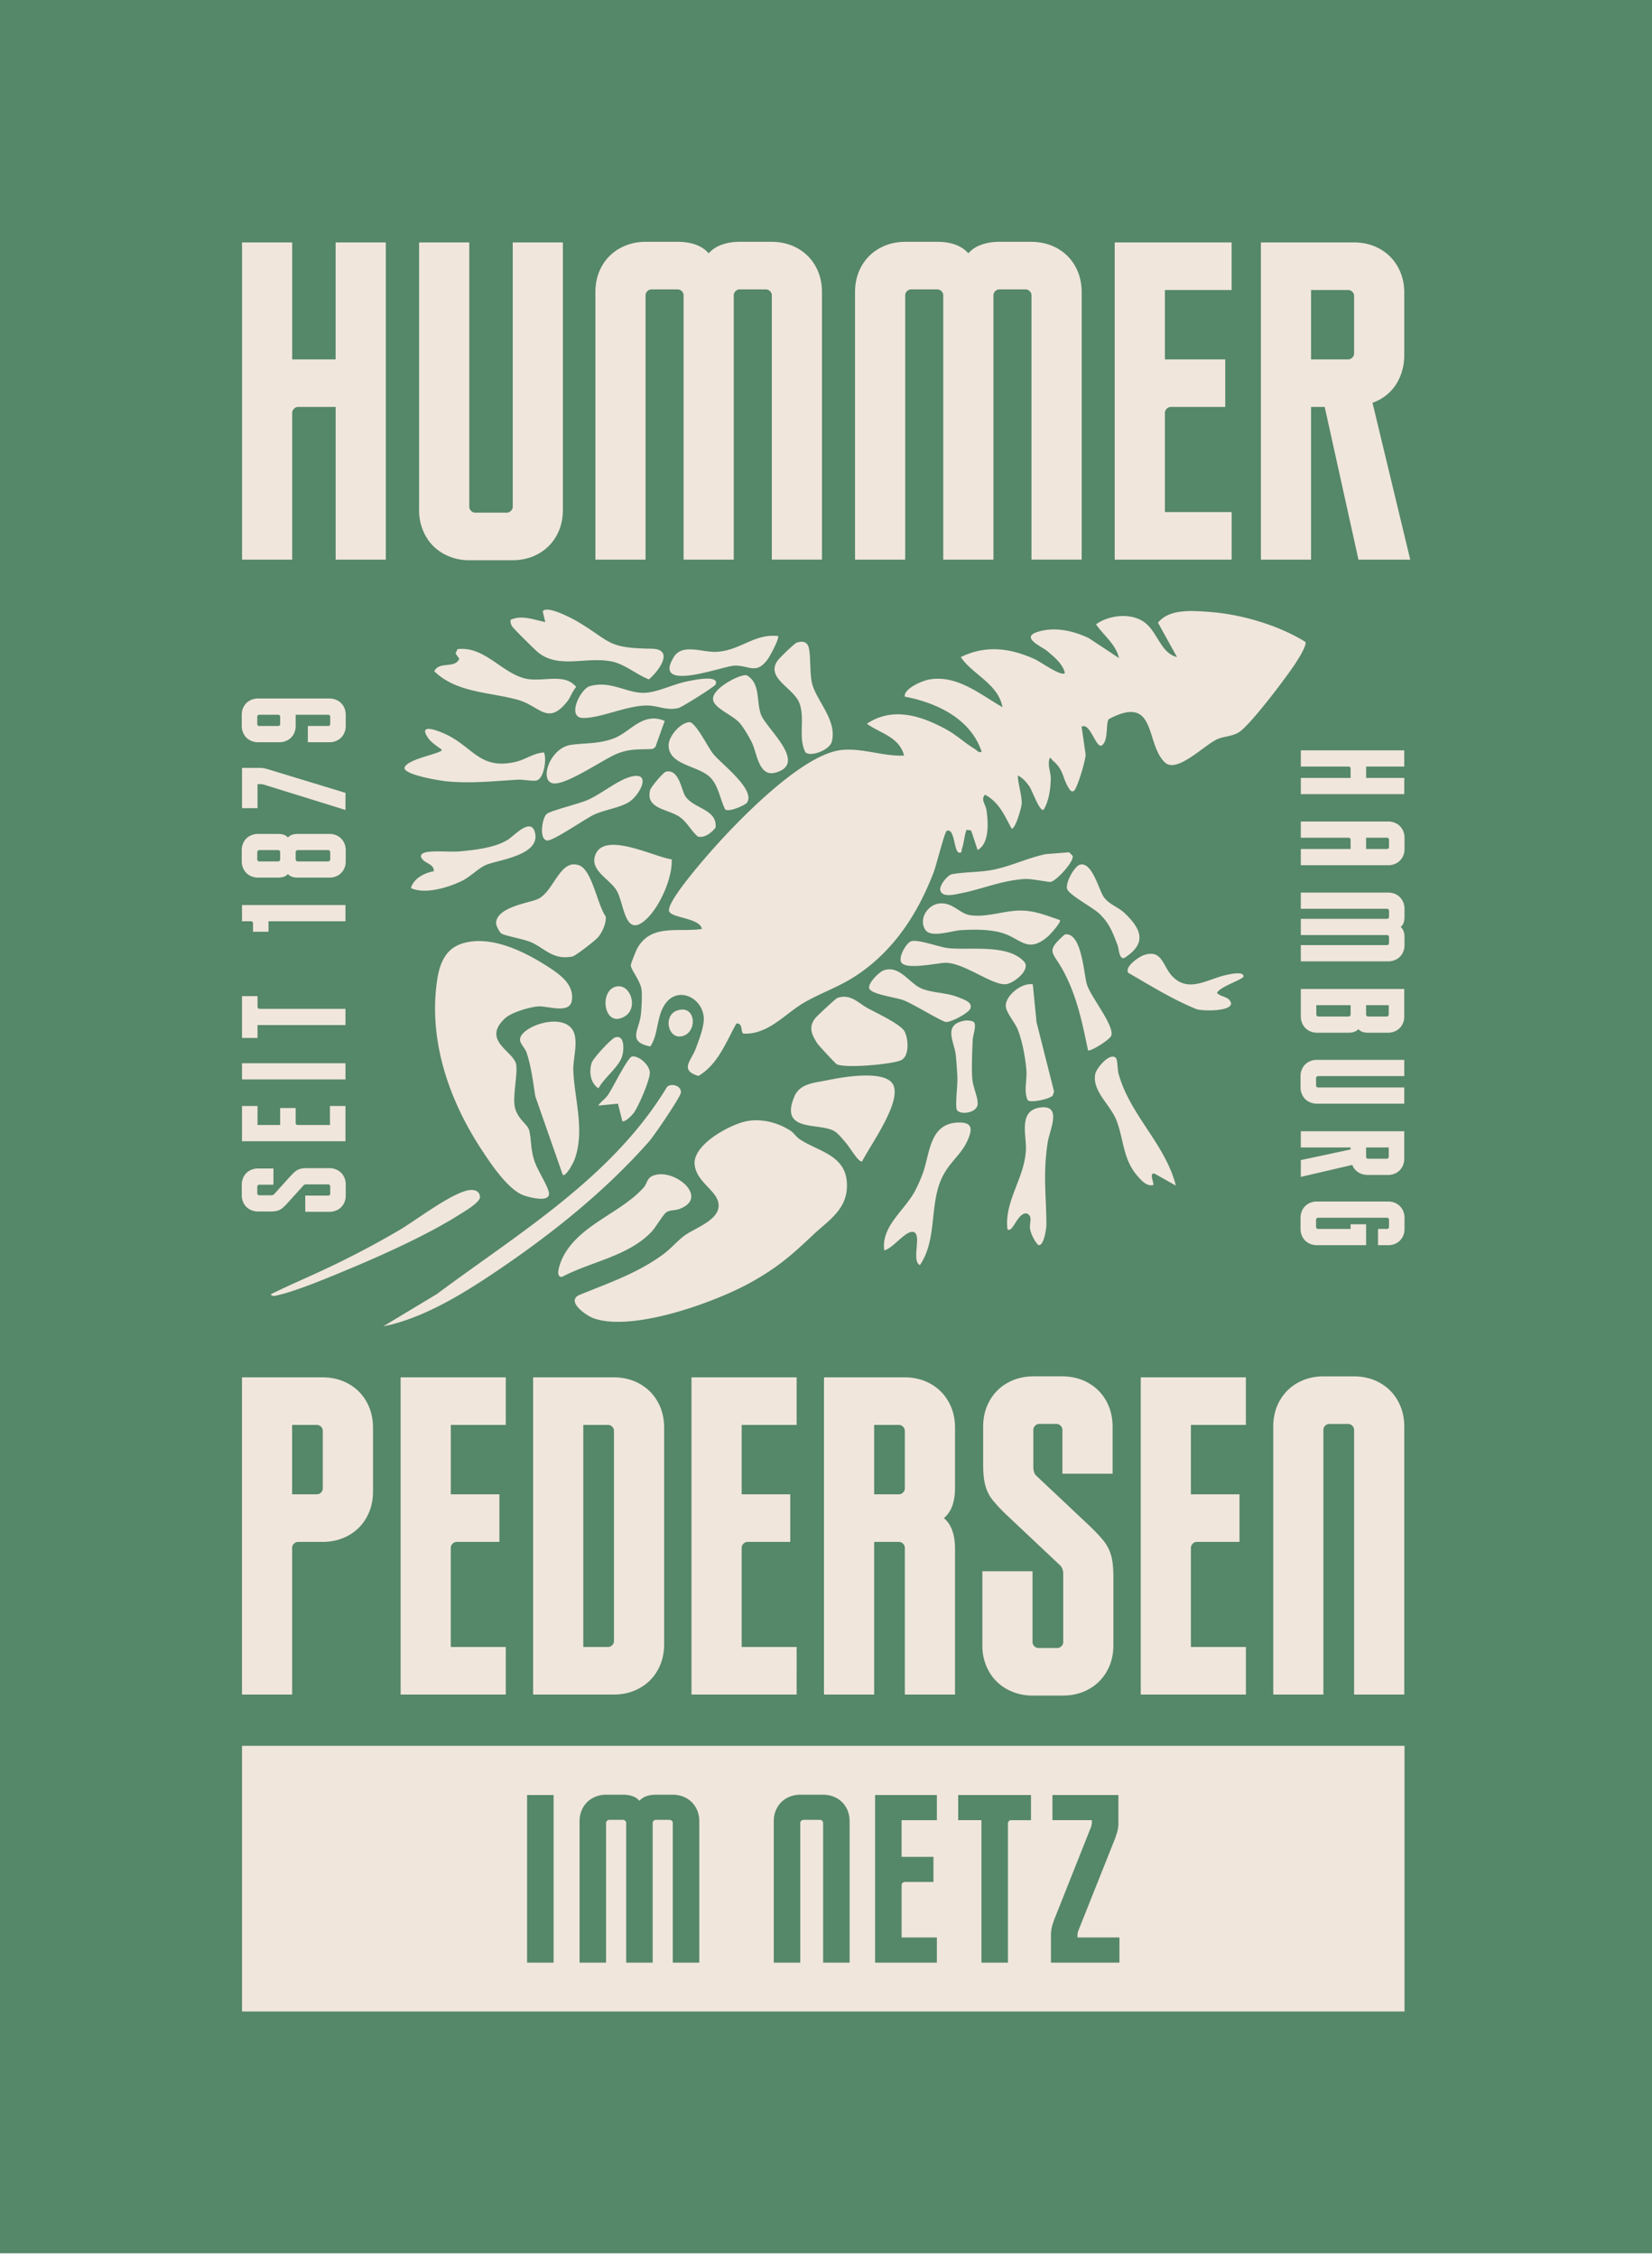 <?xml version="1.0" encoding="UTF-8"?> <svg xmlns="http://www.w3.org/2000/svg" width="82" height="112" fill="none"><path fill="#558769" d="M0 0h82v111.829H0z"></path><g clip-path="url(#clip0_3283_7325)"><path d="M12.013 86.643v13.185h57.703V86.643H12.013zm15.466 10.76h-1.316v-8.318h1.316v8.317zm7.232 0h-1.316v-6.93a.149.149 0 0 0-.047-.11.15.15 0 0 0-.11-.046h-.684a.15.15 0 0 0-.11.047.15.15 0 0 0-.047.109v6.93h-1.315v-6.93a.15.15 0 0 0-.047-.11.15.15 0 0 0-.11-.046h-.684a.15.15 0 0 0-.11.047.15.15 0 0 0-.047.109v6.93h-1.316V90.39c0-.253.057-.48.17-.681.113-.201.27-.358.473-.47.201-.113.43-.17.684-.17h.83c.184 0 .345.026.483.078a.802.802 0 0 1 .331.224.797.797 0 0 1 .337-.224c.141-.052.3-.078.478-.078h.83c.255 0 .483.057.684.17.202.112.36.269.473.47.113.2.17.428.17.68v7.013zm7.462 0h-1.316v-6.93a.149.149 0 0 0-.047-.11.15.15 0 0 0-.11-.046h-.82a.15.15 0 0 0-.11.047.149.149 0 0 0-.047.109v6.93h-1.315V90.39c0-.253.056-.48.17-.681.112-.201.27-.358.472-.47.202-.113.43-.17.684-.17h1.112c.254 0 .483.057.685.17.201.112.359.269.472.47.113.2.17.428.17.68v7.013zm4.328-7.07h-1.749v1.819h1.582V93.4H44.91a.15.15 0 0 0-.11.046.149.149 0 0 0-.047.11v2.599h1.75v1.247h-3.066v-8.317h3.066v1.247zm4.674 0h-.987a.15.15 0 0 0-.11.046.149.149 0 0 0-.047.11v6.913h-1.316v-7.07h-1.154v-1.247h3.614v1.247zm4.391 7.07h-3.4V96.03a1.759 1.759 0 0 1 .06-.45 3.45 3.45 0 0 1 .134-.392l1.775-4.466.01-.015a1.1 1.1 0 0 0 .04-.148.784.784 0 0 0 .013-.143v-.084H52.24v-1.247h3.274v1.445a1.63 1.63 0 0 1-.052.359 4.237 4.237 0 0 1-.136.41l-1.78 4.466a.646.646 0 0 0-.063.286v.103h2.083v1.248zM12.013 12.03h2.491v5.806h2.155V12.03h2.491v15.745h-2.49v-7.578H14.8a.286.286 0 0 0-.207.089.283.283 0 0 0-.089.207v7.282h-2.49V12.03zm15.927 0v13.275c0 .479-.107.908-.321 1.289-.214.38-.513.677-.895.89-.382.214-.814.32-1.295.32h-2.115a2.61 2.61 0 0 1-1.295-.32 2.282 2.282 0 0 1-.894-.89 2.581 2.581 0 0 1-.322-1.29V12.03h2.491v13.117c0 .079.03.148.09.207a.281.281 0 0 0 .207.088h1.562c.079 0 .148-.03.207-.088a.283.283 0 0 0 .09-.207V12.03h2.49zm11.645.29c.382.213.68.51.895.89.214.381.32.81.32 1.29v13.274h-2.49V14.657a.283.283 0 0 0-.09-.207.285.285 0 0 0-.207-.088h-1.295a.285.285 0 0 0-.207.088.283.283 0 0 0-.09.207v13.117h-2.49V14.657a.283.283 0 0 0-.09-.207.286.286 0 0 0-.207-.088H32.34a.285.285 0 0 0-.207.088.283.283 0 0 0-.09.207v13.117h-2.49V14.5c0-.478.107-.908.321-1.289a2.28 2.28 0 0 1 .895-.89 2.61 2.61 0 0 1 1.294-.32h1.572c.35 0 .654.05.915.148.26.098.47.24.627.423a1.51 1.51 0 0 1 .638-.423c.267-.099.568-.148.904-.148h1.572c.481 0 .913.107 1.295.32zm12.89 0c.382.213.68.51.894.89.214.381.322.81.322 1.29v13.274h-2.492V14.657a.283.283 0 0 0-.088-.207.285.285 0 0 0-.208-.088h-1.295a.286.286 0 0 0-.208.088.283.283 0 0 0-.088.207v13.117H46.82V14.657a.283.283 0 0 0-.09-.207.285.285 0 0 0-.207-.088h-1.295c-.08 0-.148.03-.207.088a.282.282 0 0 0-.09.207v13.117h-2.49V14.5c0-.478.107-.908.32-1.289.215-.38.513-.677.895-.89.382-.213.814-.32 1.295-.32h1.572c.35 0 .654.05.914.148.26.098.47.24.628.423a1.5 1.5 0 0 1 .637-.423c.267-.099.569-.148.905-.148h1.572c.48 0 .912.107 1.295.32zm2.856-.29h5.802v2.362h-3.311v3.444h2.995v2.361H58.12c-.08 0-.149.03-.208.089a.283.283 0 0 0-.09.207v4.92h3.313v2.362H55.33V12.03zm7.255 0h4.607c.48 0 .912.107 1.295.32.382.213.68.51.894.89.214.38.322.81.322 1.29v3.08c0 .452-.093.864-.277 1.234a2.246 2.246 0 0 1-.781.89 2.216 2.216 0 0 1-1.147.365h-.02l.544-.541L70 27.775h-2.57l-1.76-7.961.455.383h-1.048v7.578h-2.49V12.03zm4.538 5.717a.283.283 0 0 0 .089-.207v-2.853a.283.283 0 0 0-.09-.207.285.285 0 0 0-.207-.088h-1.839v3.444h1.839c.079 0 .148-.03.208-.089zM12.01 68.355h3.994c.48 0 .912.107 1.295.32.382.213.68.51.894.89.214.38.322.81.322 1.29v3.168c0 .48-.108.909-.322 1.29-.214.38-.512.677-.894.89-.383.213-.814.32-1.295.32h-1.206a.285.285 0 0 0-.208.088.282.282 0 0 0-.089.207V84.1h-2.49V68.355zm3.925 5.717a.283.283 0 0 0 .088-.206v-2.854a.282.282 0 0 0-.089-.207.285.285 0 0 0-.207-.088h-1.226v3.444h1.226c.079 0 .148-.03.207-.089zm3.95-5.717h5.22v2.362h-2.728v3.444h2.412v2.362h-2.116a.287.287 0 0 0-.207.088.282.282 0 0 0-.09.207v4.92h2.729V84.1h-5.22V68.355zm6.577 0h3.993c.481 0 .913.107 1.295.32.382.213.68.51.895.89.214.38.321.81.321 1.29V81.6c0 .48-.107.909-.321 1.29-.214.38-.513.677-.895.89-.382.213-.814.32-1.295.32h-3.993V68.355zm3.924 13.294a.283.283 0 0 0 .09-.206V71.012a.283.283 0 0 0-.09-.207.285.285 0 0 0-.207-.088h-1.226v11.021h1.226c.079 0 .148-.03.207-.088zm3.937-13.294h5.22v2.362h-2.729v3.444h2.412v2.362h-2.115a.29.29 0 0 0-.208.088.282.282 0 0 0-.089.207v4.92h2.729V84.1h-5.22V68.355zm6.576 0h3.994c.48 0 .913.107 1.295.32.382.213.68.51.894.89.215.38.322.81.322 1.29v2.971c0 .361-.047.666-.139.916-.092.249-.23.449-.415.6.184.15.323.354.415.61.092.256.139.558.139.905V84.1h-2.491v-7.282a.282.282 0 0 0-.09-.207.285.285 0 0 0-.207-.088H43.39V84.1H40.9V68.355zm3.925 5.717a.283.283 0 0 0 .089-.206v-2.854a.283.283 0 0 0-.09-.207.285.285 0 0 0-.207-.088H43.39v3.444h1.226c.08 0 .148-.03.208-.089zm4.297-4.556c.215-.38.513-.677.895-.89.382-.213.814-.32 1.295-.32h1.404c.48 0 .912.107 1.295.32.382.213.68.51.894.89.214.381.322.81.322 1.29v2.332h-2.491v-2.175a.282.282 0 0 0-.09-.206.285.285 0 0 0-.207-.09h-.85a.285.285 0 0 0-.208.09.282.282 0 0 0-.089.206v1.88c0 .065.014.14.04.221.026.082.072.15.138.202l2.58 2.43c.343.329.595.597.756.807.162.21.279.445.351.704.073.26.109.615.109 1.068v3.375c0 .479-.107.909-.321 1.289a2.28 2.28 0 0 1-.895.89c-.382.214-.814.32-1.295.32h-1.483a2.61 2.61 0 0 1-1.294-.32 2.28 2.28 0 0 1-.895-.89 2.58 2.58 0 0 1-.321-1.29v-3.67h2.49v3.513c0 .08.03.148.09.207a.28.28 0 0 0 .207.089h.93c.078 0 .148-.03.207-.089a.282.282 0 0 0 .09-.207v-3.395a.701.701 0 0 0-.04-.23.487.487 0 0 0-.139-.203l-2.58-2.43a8.094 8.094 0 0 1-.756-.802 1.986 1.986 0 0 1-.35-.704c-.074-.262-.11-.62-.11-1.072v-1.85c0-.48.107-.909.322-1.29zm7.501-1.161h5.22v2.362h-2.73v3.444h2.413v2.362H59.41a.285.285 0 0 0-.207.088.283.283 0 0 0-.09.207v4.92h2.73V84.1h-5.22V68.355zm10.5 2.401a.285.285 0 0 0-.207-.088h-.93a.289.289 0 0 0-.207.088.282.282 0 0 0-.089.207V84.1H63.2V70.806c0-.48.106-.909.32-1.29.215-.38.513-.677.895-.89.382-.213.814-.32 1.295-.32h1.483c.48 0 .913.107 1.295.32.382.213.68.51.894.89.214.381.322.81.322 1.29V84.1h-2.491V70.963a.283.283 0 0 0-.09-.206zm-41.78-39.993a.502.502 0 0 0 .09.339c.087.127 1.037 1.063 1.212 1.219 1.049.934 2.49.22 3.788.523.59.138 1.203.652 1.776.873.492-.41 1.295-1.505.133-1.522-2.248-.034-1.978-.342-3.705-1.365-.25-.147-1.526-.821-1.696-.48l.125.521c-.561-.108-1.167-.37-1.723-.108zm-2.632 1.452l-.098.218.186.257c-.221.52-.998.104-1.241.625 1.108 1.076 2.748 1.028 4.14 1.415 1.117.312 1.489 1.311 2.472.068.14-.176.25-.515.434-.701-.575-.724-1.666-.228-2.509-.418-1.186-.267-2.044-1.625-3.384-1.464zm15.906-.65c-1.208-.126-1.853.73-3.077.785-.678.03-1.673-.432-2.095.26-1.094 1.798 2.414.452 2.999.426.742-.034 1.105.496 1.7-.372.093-.136.568-1.015.473-1.099zm.925.332c-.12.044-.838.745-.935.877-.636.877.8 1.363 1.08 2.134.284.78-.087 1.705.297 2.433.285.236 1.197-.13 1.302-.523.281-1.05-.721-1.992-.965-2.855-.152-.54-.052-1.579-.211-1.92-.107-.229-.358-.223-.568-.146zm-4.019 2.07c.204-.517-1.216-.193-1.493-.134-.591.128-1.296.472-1.903.541-.94.107-1.75-.631-2.85-.32-.471.133-1.178 1.584-.315 1.579.875-.005 2.06-.578 3.07-.619.598-.024 1.017.272 1.642.126.18-.042 1.809-1.07 1.85-1.172zm15.193 5.887c0-.422-.177-.93-.196-1.364.227.09.445.348.577.543.16.235.496 1.242.703 1.16.266-.44.347-1.034.357-1.54.006-.305-.144-.621-.08-.924.053-.246.108-.042.16 0 .572.462.493.87.795 1.355.062.099.114.22.258.18.17-.069.626-1.617.595-1.835l-.196-1.364c.42-.234.692 1.047.99.937.368-.22.19-1.17.367-1.317 2.395-1.267 1.787 1.244 2.785 2.16.604.555 1.985-.911 2.616-1.17.332-.137.701-.127 1.037-.326.549-.323 2.426-2.81 2.838-3.457.128-.2.549-.856.476-1.034-1.346-.837-3.203-1.382-4.802-1.492-.821-.056-1.949-.162-2.516.537l.943 1.707c-.784-.197-.942-1.16-1.543-1.669-.654-.554-1.804-.439-2.477.043.38.553.986.99 1.142 1.676l-1.5-.992c-.775-.364-1.664-.573-2.514-.317-.93.28.186.736.45.96.332.28.789.649.875 1.09-.16.197-1.215-.562-1.493-.688-1.217-.549-2.42-.716-3.67-.103.582.874 1.844 1.312 2.07 2.487-1.12-.637-2.27-1.634-3.67-1.368-.324.062-1.234.444-1.184.845 1.59.3 3.273 1.093 3.819 2.734-.161.062-.223-.063-.335-.131-.494-.3-.916-.705-1.458-.997-1.241-.67-2.632-1.113-3.906-.261.692.493 1.597.642 1.848 1.577-1.004.054-2.021-.37-3.062-.28-1.89.162-4.904 3.245-6.182 4.648-.425.467-2.55 2.854-2.421 3.351.09.35 1.535.333 1.628.888-1.167.177-2.505-.273-3.2.95-.063.112-.332.776-.328.859.009.212.467.76.53 1.177.041.278.002 1.005-.036 1.308-.092.731-.671 1.307.473 1.538.421-.596.292-1.543.784-2.17.627-.801 1.757-.258 1.866.68.053.448-.232 1.162-.394 1.597-.222.598-.824 1.063.132 1.356.97-.57 1.367-1.67 1.885-2.6.332-.047.2.415.35.5 1.254.056 2.064-1.002 3.058-1.567.809-.46 1.678-.753 2.491-1.282 1.899-1.234 3.106-3.094 3.901-5.177.12-.312.542-1.996.64-2.036.409-.164.346.999.607 1.08.18.015.112-.086.15-.196.108-.307.113-.635.227-.936l.229.031.32.97c.603-.32.529-1.408.439-1.997-.04-.264-.3-.524-.066-.747.716.394.955 1.027 1.325 1.693.193-.031.493-1.07.493-1.28zm-13.907-6.31c-.405.1-1.505.702-1.41 1.2.08.425.985.746 1.332 1.155.194.228.472.706.603.98.242.51.333 1.696 1.158 1.466 1.64-.455-.462-2.187-.72-2.886-.237-.646-.016-1.53-.68-1.93-.1-.05-.186-.01-.283.015zm-9.806 3.8c-.51.028-.929.358-1.422.47-1.742.392-2.077-.702-3.4-1.348-.328-.16-1.443-.629-.958.118.183.282.455.427.71.627.027.182-1.751.451-1.854.894-.024.356 1.784.642 2.095.672 1.213.117 2.333-.013 3.533-.081.26-.015.713.082.917.04.375-.075.527-1.061.379-1.393zm5.992-1.565c-1.103-.47-1.705.567-2.55.875-.75.274-1.39.211-2.099.312-1.064.15-1.605 1.815-.878 1.913.64.086 2.43-1.154 3.083-1.438.681-.297 1.122-.235 1.842-.27l.139-.098.463-1.294zm3.002 4.395c.2.133.866-.165 1.06-.309.52-.653-1.286-1.968-1.68-2.483-.248-.324-.799-1.447-1.13-1.542-.465 0-1.055.697-1.057 1.142-.004 1.033 1.547 1 2.113 1.65.376.43.447 1.05.694 1.543zm-4.695-1.623c-.666.179-1.44.848-2.138 1.153-.44.192-1.807.52-2.023.689-.224.177-.403 1.25.008 1.319.293.049 1.903-1.084 2.35-1.287.542-.246 1.254-.334 1.707-.61.552-.336 1.187-1.558.096-1.264zm1.757-.254c-.142.034-.75.772-.784.902-.259.968.904.933 1.492 1.367.36.267.538.663.866.946.321.105.698-.188.885-.44.104-.948-1.19-.937-1.537-1.628-.163-.325-.314-1.292-.922-1.147zm-11.523 4.94c-.467.087-.991.343-1.138.836.695.33 1.881-.03 2.554-.368.437-.22.832-.657 1.235-.805.633-.234 2.637-.474 2.37-1.575-.19-.788-1.042.15-1.31.324-.656.429-1.673.534-2.458.606-.43.04-1.447-.072-1.774.083-.075.036-.156.125-.108.212.162.329.633.295.63.686zm11.806-.59c-.812-.095-3.261-1.372-3.765-.278-.376.816.697 1.24 1.044 1.848.373.656.39 2.428 1.486 1.377.662-.634 1.282-2.045 1.235-2.947zm-8.455 3.681c.17.116 1.172.288 1.515.451.685.327 1.067.87 2.006.693.163-.03 1.122-.782 1.267-.945.212-.24.436-.724.39-1.047-.415-.58-.672-2.305-1.324-2.537-.98-.347-1.253 1.392-2.11 1.703-.518.187-2.002.409-2.006 1.179 0 .121.175.444.262.503zm27.03-3.94c-.88.18-1.711.59-2.587.77-.7.144-1.403.104-2.102.232-.225.086-.592.532-.556.785.091.393.717.217 1.017.159 1.082-.208 2.003-.637 3.176-.71.341-.022 1.193.166 1.296.142.283-.064 1.151-.991 1.084-1.29l-.174-.178-1.154.09zM22.928 46.83c-.958.306-1.171 1.248-1.27 2.115-.33 2.872.672 5.708 2.227 8.083.464.707 1.334 2.032 2.13 2.304.309.105 1.333.373 1.23-.156-.067-.34-.545-1.079-.695-1.496-.233-.65-.163-1.148-.288-1.599-.08-.291-.603-.569-.712-1.167-.106-.58.18-1.745.055-2.15-.192-.619-1.68-1.15-.544-2.22.319-.299 1.191-.552 1.63-.596.462-.047 1.593.407 1.695-.298.115-.793-.588-1.285-1.163-1.658-1.177-.764-2.878-1.614-4.295-1.162zm30.687-3.92c-.282.068-.747.91-.645 1.212.1.295 1.252.902 1.583 1.21.508.471.679.948.92 1.58.074.196.07.698.332.634 1.111-.713.885-1.396.032-2.217-.334-.321-.797-.447-1.048-.81-.251-.364-.575-1.752-1.174-1.608zm-1.005 2.75c-.623-.205-1.146-.435-1.818-.467-.87-.042-1.742.348-2.621.23-.541-.074-.869-.645-1.527-.586-.593.052-1.056.764-.72 1.299.273.433 1.31.055 1.777.027.632-.037 1.345-.046 1.957.114 1.004.262 1.324 1.09 2.356.201.113-.097.684-.724.596-.819zm-7.407 1.064c-.23.103-.604.752-.476 1.019.2.42 1.8.044 2.198.04.908-.013 2.31 1.114 2.989 1.063.408-.031 1.266-.733.922-1.116-.804-.894-2.706-.56-3.774-.676-.442-.047-1.547-.472-1.86-.33zm-14.666 2.251c-.815.248-.55 2.088.482 1.463.692-.418.262-1.69-.482-1.463zm23.468 3.152c.103.083 1.091-.53 1.155-.727.164-.504-1.017-1.916-1.21-2.547-.159-.518-.253-2.622-1.099-2.476-.937.833-.629.84-.163 1.647.732 1.27 1.024 2.675 1.317 4.103zM43.858 48.16c-.221.08-.803.65-.709.901.11.29 1.297.432 1.693.577.451.166 1.888 1.054 2.108 1.082.237.029 1.134-.441 1.219-.674.107-.315-.314-.431-.55-.532-.613-.264-1.305-.221-1.869-.452-.62-.255-1.096-1.188-1.892-.902zM27.935 58.305c.157.108.52-.594.567-.714.55-1.424.02-2.994-.043-4.431-.023-.54.182-1.177.08-1.735-.254-1.386-2.86-.477-2.722.224.037.19.255.386.326.604.229.697.313 1.431.428 2.155l1.363 3.897zm5.66-8.149c-.674.244-.453 1.404.235 1.275.82-.154.734-1.625-.236-1.275zm7.935 2.659c.405.216 2.779.005 3.197-.199.424-.207.362-1.032.184-1.408-.177-.373-1.433-.945-1.867-1.188-.462-.26-.851-.727-1.494-.486-.07.026-1.01.9-1.085.998-.34.444-.185.788.086 1.226.07.114.915 1.023.979 1.056zm-10.992-1.331c-.193.056-1.092 1.031-1.167 1.257-.143.435-.073 1.014.337 1.271.28-.53 1.038-1.076 1.183-1.628.08-.308.12-1.039-.353-.9zm26.237-4.083c-.248.083-.973.584-.77.88 1.103.635 2.203 1.323 3.381 1.8.317.107 1.704.12 1.72-.276-.071-.361-.475-.302-.697-.524.11-.304 1.298-.669 1.312-.82.026-.28-.705-.106-.845-.076-.94.202-1.883.917-2.692.059-.482-.512-.495-1.35-1.41-1.043zm-5.51 1.453c-.516-.108-1.364.543-1.34 1.079.013.32.45.804.594 1.166.229.576.384 1.43.429 2.05.034.47-.142 1.004.063 1.45.144.155 1.09-.054 1.243-.228l.067-.198-.87-3.437-.186-1.882zm-19.832 6.409c.245-.3.825-1.658.822-2.023-.004-.383-.548-.863-.882-.807-.22.037-.98 1.612-1.206 1.924-.138.19-.342.315-.471.512l.978-.095.215.867c.137.065.453-.267.544-.378zm16.473-4.613c-1.132.186-.54 1.038-.467 1.697.035.311.062.745.08 1.066.024.415-.103 1.322-.039 1.623.07.326 1.026.23 1.048-.243.015-.34-.22-.801-.262-1.215-.052-.52-.008-1.404.015-1.953.011-.277.232-.802.022-.926a.86.86 0 0 0-.397-.049zM19.022 65.826c1.947-.387 3.893-1.575 5.519-2.667 2.782-1.868 5.453-3.994 7.67-6.501.276-.31 1.54-2.185 1.583-2.417.062-.33-.441-.511-.68-.306-2.705 4.481-7.317 7.228-11.425 10.284l-2.667 1.607zm22.051-12.217c-.638.134-1.367.15-1.645.814-.752 1.795 1.224 1.272 1.983 1.713.197.114.465.453.623.64.151.177.594.927.757.867.426-.836 1.891-2.839 1.573-3.743-.303-.864-2.622-.431-3.29-.29zm14.323-1.094c-.281-.328-.977.489-1.033.794-.157.85.758 1.52 1.058 2.3.358.934.318 1.9 1.005 2.711.201.238.485.58.818.492.057-.078-.227-.613.057-.57l1.065.598c-.521-2.062-2.283-3.5-2.846-5.56-.052-.191-.046-.674-.124-.765zm-18.44 3.152c-.82.2-2.612 1.176-2.473 2.166.115.819 1.02 1.219 1.165 1.82.209.856-1.117 1.265-1.656 1.656-.35.252-.686.656-1.063.934-1.299.958-2.735 1.433-4.21 2.04-.615.341.422 1.03.756 1.146 1.947.674 5.998-.791 7.768-1.77 1.31-.725 2.023-1.338 3.077-2.337.819-.776 1.801-1.319 1.715-2.646-.088-1.36-1.443-1.546-2.32-2.123-.193-.127-.305-.323-.466-.429-.655-.43-1.518-.646-2.294-.457zm-13.723 3.407c-.89.181-2.578 1.484-3.426 1.984a45.238 45.238 0 0 1-3.562 1.877c-.929.44-1.882.84-2.81 1.302.102.112.176.08.304.053.967-.205 2.736-.955 3.701-1.358 1.658-.694 3.842-1.687 5.342-2.638.242-.153 1.052-.62 1.042-.885-.013-.332-.318-.391-.591-.335zm26.774 1.936c.269.208.496-.852.959-.786.32.134.118.483.163.763.04.249.222.61.397.794.28.13.416-.817.414-1.006-.008-1.543-.175-2.431.06-4.054.086-.6.716-1.836-.276-1.766-1.179.083-.79 1.31-.8 2.029-.017 1.427-1.092 2.615-.917 4.026zm-17.574-2.67c-.337.127-.305.393-.477.588-1.117 1.264-3.196 1.852-4.008 3.448-.117.23-.445 1.035-.046.992 1.45-.766 3.302-1.022 4.456-2.255.19-.204.567-.855.723-.952.189-.118.427-.082.631-.157 1.538-.561-.24-2.054-1.28-1.663zm11.457 3.712c.425-.079 1.053-.981 1.434-.914.47.083-.113 1.441.339 1.648.803-1.194.514-2.703.956-3.998.353-1.035 1.046-1.383 1.401-2.173.277-.617.235-.937-.497-.903-1.354.063-1.367 1.473-1.682 2.417a7.352 7.352 0 0 1-.41.951c-.526 1.005-1.696 1.762-1.54 2.972zm25.813-24.813v.805H67.81v.563h1.894v.805h-5.135v-.805h2.471v-.467a.091.091 0 0 0-.029-.067.092.092 0 0 0-.067-.029h-2.375v-.805h5.135zm-.382 3.635a.74.74 0 0 1 .29.289.84.84 0 0 1 .105.419v.546a.84.84 0 0 1-.104.419.744.744 0 0 1-.29.289.848.848 0 0 1-.421.104h-4.333v-.806h2.471v-.463a.092.092 0 0 0-.029-.067.092.092 0 0 0-.067-.029h-2.375v-.805H68.9a.85.85 0 0 1 .42.104zm-1.511 1.26h1.04c.025 0 .048-.01.067-.028a.092.092 0 0 0 .029-.068v-.367a.092.092 0 0 0-.03-.067.093.093 0 0 0-.067-.029h-1.04v.56zm1.802 5.183a.743.743 0 0 1-.29.289.848.848 0 0 1-.421.104h-4.333v-.805h4.281c.026 0 .049-.01.068-.03a.091.091 0 0 0 .029-.066v-.307a.092.092 0 0 0-.03-.067.092.092 0 0 0-.067-.029h-4.281v-.805h4.281c.026 0 .049-.01.068-.029a.092.092 0 0 0 .029-.067v-.307a.091.091 0 0 0-.03-.067.093.093 0 0 0-.067-.029h-4.281v-.805H68.9a.85.85 0 0 1 .42.104c.124.07.221.166.29.29a.84.84 0 0 1 .105.418v.393a.868.868 0 0 1-.046.297.454.454 0 0 1-.143.205.473.473 0 0 1 .142.21.865.865 0 0 1 .047.291v.393a.84.84 0 0 1-.104.419zm.091 1.763v1.361a.838.838 0 0 1-.104.419.742.742 0 0 1-.29.289.85.85 0 0 1-.421.104h-.97a.871.871 0 0 1-.298-.045.447.447 0 0 1-.196-.134.47.47 0 0 1-.199.133.853.853 0 0 1-.295.046h-1.547a.85.85 0 0 1-.42-.104.742.742 0 0 1-.29-.29.838.838 0 0 1-.105-.418v-1.36h5.135zm-4.336 1.339c.02.019.042.029.067.029h1.509c.026 0 .048-.01.067-.03a.092.092 0 0 0 .03-.066v-.467h-1.702v.467c0 .025.01.048.029.067zm2.471 0c.02.019.042.029.068.029h.93c.026 0 .049-.01.068-.03a.092.092 0 0 0 .029-.066v-.467h-1.124v.467c0 .025.01.048.03.067zm1.865 4.355H65.37a.85.85 0 0 1-.42-.104.744.744 0 0 1-.29-.29.839.839 0 0 1-.105-.418v-.55c0-.155.035-.294.104-.418a.742.742 0 0 1 .291-.29.848.848 0 0 1 .42-.103h4.333v.805h-4.281a.093.093 0 0 0-.068.029.091.091 0 0 0-.028.067v.37c0 .026.009.049.028.068.02.019.042.029.068.029h4.281v.805zm0 1.368V57.5a.838.838 0 0 1-.104.418.741.741 0 0 1-.29.29.85.85 0 0 1-.421.103h-.998a.88.88 0 0 1-.398-.09.742.742 0 0 1-.414-.617V57.6l.18.182-2.69.626v-.834l2.577-.55-.106.176v-.252h-2.471v-.805h5.135zm-1.865 1.335c.02.02.042.029.068.029h.93c.026 0 .049-.01.068-.029a.092.092 0 0 0 .029-.067v-.463h-1.124v.463c0 .026.01.048.03.067zm-3.179 2.546a.742.742 0 0 1 .291-.289.85.85 0 0 1 .42-.104h3.53a.85.85 0 0 1 .421.104c.124.07.221.166.29.29a.83.83 0 0 1 .105.418v.543a.838.838 0 0 1-.104.419.744.744 0 0 1-.29.289.85.85 0 0 1-.421.104h-.5v-.806h.449c.025 0 .048-.01.067-.028a.092.092 0 0 0 .029-.067v-.365a.092.092 0 0 0-.029-.067.093.093 0 0 0-.067-.029h-3.428a.093.093 0 0 0-.068.03.091.091 0 0 0-.028.066v.365c0 .025.009.047.028.067.02.019.042.028.068.028h1.617v-.233h.77v1.039H65.37a.85.85 0 0 1-.42-.104.744.744 0 0 1-.29-.29.838.838 0 0 1-.105-.418v-.543c0-.156.035-.295.104-.419zm-52.264-.002a.742.742 0 0 1-.29-.29.837.837 0 0 1-.105-.418v-.511c0-.156.035-.295.104-.419a.743.743 0 0 1 .29-.289.849.849 0 0 1 .421-.104h.758v.805h-.706a.093.093 0 0 0-.068.029.092.092 0 0 0-.029.067v.333c0 .025.01.047.03.067.018.019.04.028.067.028h.6a.243.243 0 0 0 .077-.012.157.157 0 0 0 .067-.045l.79-.876c.105-.113.191-.197.26-.252a.667.667 0 0 1 .232-.121c.087-.026.203-.039.349-.039h1.104a.85.85 0 0 1 .42.104c.124.07.221.166.29.29a.83.83 0 0 1 .105.418v.543a.837.837 0 0 1-.104.419.74.74 0 0 1-.29.289.848.848 0 0 1-.421.104h-1.194v-.806h1.142c.026 0 .049-.01.068-.028a.092.092 0 0 0 .029-.068v-.364a.092.092 0 0 0-.03-.067.093.093 0 0 0-.067-.029H15.2a.244.244 0 0 0-.077.013.148.148 0 0 0-.067.048l-.79.872a2.34 2.34 0 0 1-.26.254.678.678 0 0 1-.233.12 1.27 1.27 0 0 1-.348.038h-.61a.848.848 0 0 1-.42-.103zm-.382-3.382v-1.751h.77v.945h1.123v-.843h.77v.747c0 .026.01.048.03.068a.09.09 0 0 0 .067.028h1.605v-.945h.77v1.75h-5.135zm0-3.872h5.135v.805h-5.135v-.805zm.77-1.895v.639h-.77v-2.074h.77v.534c0 .025.01.048.029.067.02.019.042.029.067.029h4.269v.805h-4.365zm.546-5.15v.52h-.77v-.425a.091.091 0 0 0-.03-.067.092.092 0 0 0-.067-.029h-.45v-.805h5.136v.805h-3.82zm3.728-2.56a.74.74 0 0 1-.29.29.849.849 0 0 1-.421.103h-1.56a.873.873 0 0 1-.299-.044.447.447 0 0 1-.195-.135.446.446 0 0 1-.2.135.878.878 0 0 1-.295.044h-.982a.849.849 0 0 1-.42-.104.742.742 0 0 1-.29-.289.838.838 0 0 1-.105-.418v-.547c0-.155.035-.295.104-.418a.742.742 0 0 1 .29-.29.848.848 0 0 1 .421-.103h.982c.118 0 .218.015.299.044.081.03.146.075.196.135a.47.47 0 0 1 .199-.133.853.853 0 0 1 .295-.046h1.56c.156 0 .296.034.42.104a.74.74 0 0 1 .29.289c.07.123.105.263.105.418v.547a.838.838 0 0 1-.104.418zm-3.18-.44a.092.092 0 0 0 .03-.068v-.367a.092.092 0 0 0-.03-.067.093.093 0 0 0-.067-.03h-.943a.093.093 0 0 0-.068.03.092.092 0 0 0-.029.067v.367c0 .026.01.048.03.067.018.02.04.03.067.03h.943c.026 0 .048-.01.068-.03zm2.485 0a.092.092 0 0 0 .029-.068v-.367a.092.092 0 0 0-.03-.067.093.093 0 0 0-.067-.03h-1.52a.093.093 0 0 0-.068.03.092.092 0 0 0-.03.067v.367c0 .026.01.048.03.067.019.02.041.03.067.03h1.521c.026 0 .049-.01.068-.03zm-3.277-3.786l-.045-.01a.17.17 0 0 0-.042-.009.717.717 0 0 0-.048-.002h-.167v1.192h-.77V38.11h.876a1.186 1.186 0 0 1 .311.039 8.394 8.394 0 0 1 .206.06l3.742 1.138v.85L13.13 38.95a.428.428 0 0 0-.045-.015zm3.972-2.493a.74.74 0 0 1-.29.289.849.849 0 0 1-.421.104H15.28v-.806h1.014c.026 0 .049-.01.068-.028a.092.092 0 0 0 .029-.068v-.367a.091.091 0 0 0-.03-.067.093.093 0 0 0-.067-.029h-1.617v.553a.838.838 0 0 1-.105.419.74.74 0 0 1-.29.289.848.848 0 0 1-.42.104h-1.047a.849.849 0 0 1-.42-.104.742.742 0 0 1-.29-.29.838.838 0 0 1-.105-.418v-.547c0-.155.035-.294.104-.418a.743.743 0 0 1 .29-.29.849.849 0 0 1 .421-.103h3.53a.85.85 0 0 1 .421.104.74.74 0 0 1 .29.289c.07.124.105.263.105.419v.546a.838.838 0 0 1-.104.419zm-3.18-.441a.092.092 0 0 0 .03-.068v-.367a.092.092 0 0 0-.03-.067.093.093 0 0 0-.067-.029h-.943a.093.093 0 0 0-.068.029.092.092 0 0 0-.029.067v.367c0 .026.01.048.03.068.018.019.04.028.067.028h.943c.026 0 .048-.01.068-.028z" fill="#F0E6DC"></path></g><defs><clipPath id="clip0_3283_7325"><path fill="#F0E6DC" transform="translate(12 12)" d="M0 0h58v87.829H0z"></path></clipPath></defs></svg> 